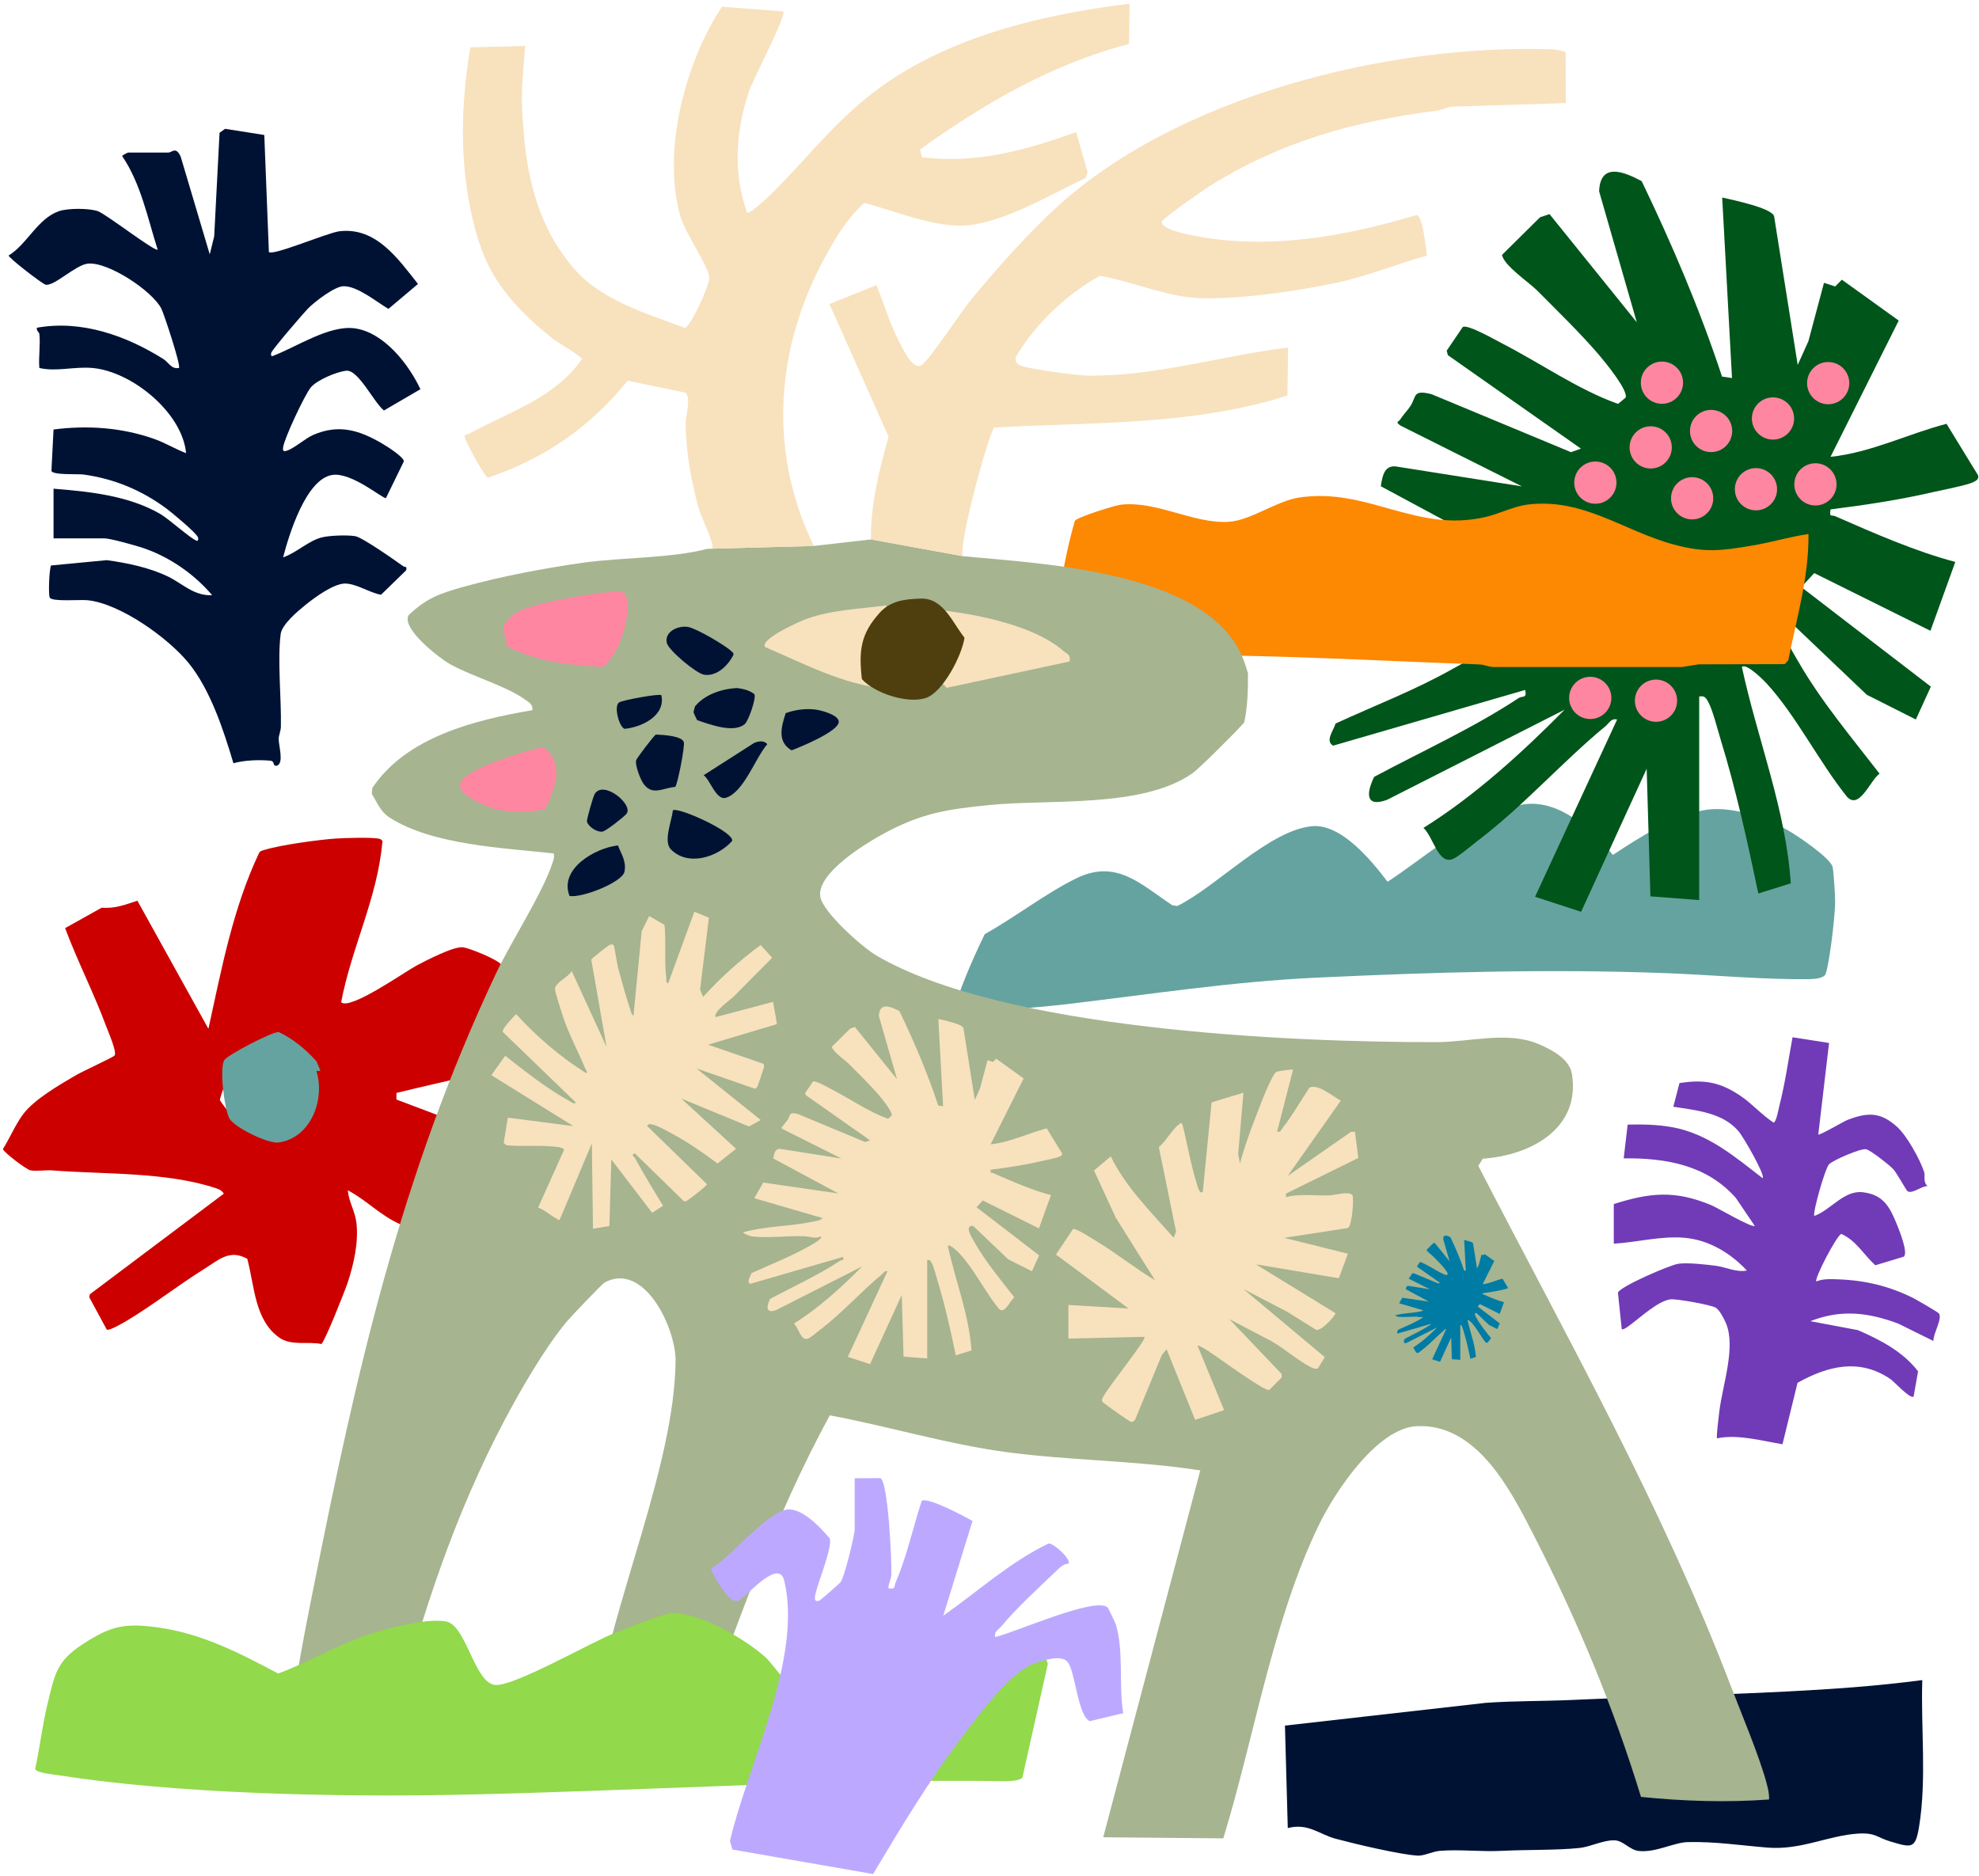 <svg width="326" height="309" viewBox="0 0 326 309" fill="none" xmlns="http://www.w3.org/2000/svg">
<path d="M211.668 284.271L244.717 280.526C249.392 280.185 254.099 280.264 258.774 280.054C270.583 279.525 282.598 279.256 294.398 278.651C301.863 278.268 309.252 277.755 316.658 276.773C316.407 284.654 317.398 293.051 316.138 300.863C315.53 304.631 314.925 304.409 311.398 303.362C309.216 302.718 308.958 301.883 306.096 302.063C301.133 302.374 296.704 304.814 291.172 304.37C286.727 304.013 282.53 303.349 278.005 303.464C275.774 303.519 272.758 305.207 270.014 304.932C268.391 304.769 267.423 303.182 265.905 303.166C264.044 303.146 261.973 304.245 260.187 304.432C256.52 304.821 251.42 304.7 247.527 304.9C243.896 305.083 240.589 304.641 237.216 304.9C235.98 304.994 234.576 305.76 233.53 305.694C230.491 305.501 223.111 303.741 219.997 302.904C217.321 302.188 215.499 300.281 212.136 301.151L211.668 284.274V284.271Z" fill="#001234"/>
<path d="M156.714 167.682C158.085 162.919 160.057 158.329 162.216 153.89C167.104 151.172 172.308 147.138 177.287 144.701C183.879 141.476 187.824 145.607 193.113 149.13L193.931 149.255C200.369 146.114 208.989 136.801 216.113 136.108C220.932 135.64 225.93 141.773 228.577 145.264C234.717 141.224 240.35 136.049 247.409 133.589C248.515 133.203 249.958 132.637 251.086 132.49C256.929 131.721 262.284 136.677 265.696 140.841C269.951 138.002 275.395 134.573 280.449 133.51C284.816 132.591 290.603 134.593 294.443 136.733C295.961 137.576 301.643 141.401 301.898 142.876C302.091 143.975 302.278 147.135 302.297 148.378C302.32 149.726 302.059 152.117 301.902 153.53C301.745 154.943 301.179 159.291 300.734 160.452C300.459 161.169 298.866 161.29 298.104 161.3C290.544 161.404 282.134 160.606 274.534 160.318C255.179 159.585 236.156 160.151 216.791 161.061C202.832 161.715 189.42 163.809 175.596 165.438C169.299 166.18 162.926 166.344 156.711 167.685L156.714 167.682Z" fill="#65A3A0"/>
<path d="M279.914 148.276L271.873 147.661L271.255 126.643L260.453 150.209L252.87 147.73L266.387 118.531C265.37 118.299 265.105 119.106 264.496 119.61C257.326 125.531 251.058 132.692 243.394 138.528C242.448 139.248 240.175 141.181 239.331 141.511C236.884 142.473 236.128 137.867 234.483 136.385C242.955 131.092 250.698 124.03 257.738 116.911L228.509 131.753C224.839 133.101 225.097 130.582 226.36 127.981C234.178 123.794 242.792 119.879 250.168 114.995C250.793 114.579 251.572 115.139 251.241 113.66L219.602 122.839C218.241 122.031 219.664 120.386 220.007 119.195C226.445 116.231 233.174 113.66 239.36 110.156C239.916 109.842 244.552 107.461 243.672 106.63C241.526 107.66 240.021 106.666 238.019 106.604C232.487 106.427 225.336 107.314 220.122 106.656C219.458 106.571 217.168 105.675 217.168 105.279C224.927 103.074 233.174 103.303 241.077 101.602C242.154 101.37 243.446 101.295 244.211 100.408L220.959 93.647L224.021 88.314L249.622 92.021L227.456 80.1C227.714 78.582 227.963 76.675 229.873 76.832L250.701 80.123L230.701 70.11C229.766 69.452 230.384 69.56 230.695 69.05C231.094 68.392 231.84 67.653 232.343 66.885C233.367 65.324 232.657 64.133 235.824 64.941L258.788 74.49L260.427 73.908L238.503 58.507L238.313 57.767L240.97 53.858C241.827 53.413 246.344 56.011 247.469 56.59C253.806 59.842 259.9 64.169 266.544 66.538L267.768 65.517C268.327 64.408 264.329 59.557 263.417 58.487C260.329 54.876 256.577 51.251 253.22 47.862C251.938 46.567 247.685 43.714 247.43 41.987L253.688 35.795L255.252 35.271L269.626 53.086L263.423 31.522C263.6 26.707 267.48 28.261 270.43 29.841C275.475 40.309 280.018 50.98 283.669 62.033L285.311 62.279L283.695 32.536C285.383 32.939 291.801 34.234 292.246 35.608L296.136 60.113L297.899 56.204L300.464 46.593L302.312 47.188L303.408 46.076L312.776 52.808L301.543 75.256C308.2 74.565 314.255 71.484 320.65 69.816L325.839 78.288C326.035 78.978 325.475 79.22 324.952 79.475C323.99 79.94 319.911 80.728 318.436 81.069C312.907 82.351 307.176 83.205 301.543 83.918C301.33 85.318 301.664 84.758 302.315 85.043C308.753 87.85 315.312 90.764 322.096 92.573L318.004 103.912L298.861 94.412L296.731 96.715L318.069 113.114L315.596 118.528L307.51 114.452L295.599 103.104C292.285 102.754 295.226 107.229 296.224 108.972C299.963 115.495 305.04 121.521 309.62 127.451C308.092 128.505 306.296 133.516 304.242 131.24C299.662 125.548 295.884 117.883 291 112.574C290.48 112.008 287.634 109.168 286.94 109.878C289.495 121.766 294.189 133.314 294.994 145.519L289.646 147.193C287.895 138.809 285.949 129.97 283.424 121.776C282.94 120.206 282.109 116.889 281.415 115.672C281.016 114.968 280.836 114.569 279.907 114.746V148.276H279.914Z" fill="#00551A"/>
<path d="M22.629 148.374L34.331 169.48C36.499 159.631 38.348 149.657 42.689 140.484C42.921 140.128 43.287 140.101 43.65 139.987C46.202 139.195 52.519 138.328 55.286 138.142C56.725 138.044 61.394 137.884 62.525 138.191C62.843 138.276 63.124 138.531 62.97 138.885C62.13 148.038 57.88 156.183 56.199 165.104C57.622 166.491 66.732 160.063 68.577 159.084C70.128 158.267 74.825 155.807 76.327 156.059C77.495 156.255 81.885 158.025 82.601 158.924L89.346 173.308C89.117 173.71 88.79 173.71 88.437 173.848C81.23 176.648 72.813 178.166 65.303 180.053V181.136L85.813 188.869L86.432 189.693L77.079 204.78C73.373 203.828 69.29 203.174 65.787 201.614C62.666 200.224 60.291 197.656 57.291 196.082C57.442 197.917 58.495 199.579 58.708 201.404C59.087 204.669 58.299 208.124 57.301 211.218C56.892 212.487 53.441 221.176 52.937 221.408C50.69 220.95 47.949 221.755 45.973 220.335C41.91 217.417 41.933 211.814 40.729 207.361C37.765 205.765 36.061 207.541 33.634 209.049C29.342 211.719 25.299 214.925 20.971 217.522C20.418 217.852 17.978 219.305 17.585 219.03L14.697 213.695L14.808 213.21L36.876 196.635C36.503 196.105 36.179 195.948 35.584 195.749C27.386 193.02 17.14 193.478 8.642 192.811C7.474 192.719 6.106 192.988 5.014 192.795C4.33 192.674 0.578 189.798 0.477 189.298C1.608 187.498 2.537 185.267 3.784 183.583C5.616 181.106 9.868 178.669 12.587 177.08C13.509 176.54 18.661 174.162 18.874 173.88C19.296 173.321 17.814 169.942 17.477 169.036C15.452 163.566 12.763 158.362 10.725 152.899L16.741 149.536C18.995 149.696 20.572 149.048 22.623 148.384L22.629 148.374ZM36.228 181.26C37.772 183.55 39.928 185.843 42.371 187.178C43.752 187.119 48.803 184.944 49.656 183.89C50.389 182.987 51.096 178.548 50.903 177.456C50.376 174.472 46.526 172.925 43.804 173.272C42.931 173.383 39.074 174.783 38.534 175.316C38.063 175.787 36.159 180.828 36.231 181.257L36.228 181.26Z" fill="#CD0000"/>
<path d="M52.776 176.419C52.58 175.883 52.367 175.353 52.135 174.833C50.356 172.877 48.308 171.14 45.923 170.018C44.896 169.916 37.333 173.838 36.914 174.695C36.142 176.282 36.97 182.576 37.742 184.166C38.491 185.71 44.179 188.425 45.825 188.215C51.177 187.532 53.611 181.146 52.112 176.419H52.78H52.776Z" fill="#65A3A0"/>
<path d="M173.443 109.055C173.901 101.2 174.889 93.362 177.058 85.803C177.444 85.204 183.571 83.267 184.634 83.146C190.565 82.466 196.676 86.346 202.449 85.96C206.035 85.721 210.258 82.558 213.879 81.985C225.204 80.192 233.163 87.818 244.648 85.184C246.807 84.69 249.441 83.405 251.521 83.136C260.776 81.946 267.357 87.442 275.709 89.699C280.891 91.099 283.504 90.736 288.663 89.872C291.767 89.352 294.797 88.429 297.908 87.971C297.996 95.05 295.945 101.887 294.587 108.773L294.005 109.408L279.847 109.441L277.044 109.882H246.196C245.368 109.931 244.567 109.49 243.778 109.46C223.886 108.767 202.803 107.36 182.946 108.224C181.638 108.279 173.777 109.388 173.434 109.055H173.443Z" fill="#FD8801"/>
<path d="M291.024 293.797C289.742 289.102 286.984 282.629 285.172 277.892C273.719 247.937 258.178 220.442 243.519 192.061L244.265 190.88C252.146 190.324 260.369 185.947 258.95 176.941C258.557 174.459 255.629 172.921 253.385 171.972C248.315 169.833 242.073 171.675 236.663 171.681C212.214 171.711 165.297 169.624 144.424 157.445C142.009 156.035 135.513 150.251 135.123 147.7C134.538 143.886 142.386 139.083 145.33 137.464C151.611 134.01 155.801 133.333 162.932 132.623C172.939 131.625 188.147 133.176 196.417 127.402C197.342 126.754 202.567 121.654 204.948 119.034C205.53 116.407 205.589 113.666 205.579 110.944C205.223 109.623 204.768 108.393 204.307 107.454C197.712 94.048 171.696 92.867 158.67 91.634L143.465 88.863L134.054 89.939L116.54 90.407C110.521 91.991 102.463 91.801 96.049 92.7C89.846 93.571 82.362 94.987 76.343 96.675C72.512 97.748 70.235 98.523 67.291 101.366C66.133 103.623 72.43 108.458 74.18 109.436C77.746 111.425 83.278 112.943 86.5 115.249C87.151 115.714 87.825 116.034 87.691 116.996C78.292 118.582 66.892 121.409 61.324 129.829L61.246 130.771C62.178 132.289 62.649 133.699 64.219 134.706C71.298 139.244 82.993 139.675 91.207 140.595C91.364 141.21 91.188 141.612 91.008 142.165C89.375 147.183 84.194 155.093 81.704 160.373C65.911 193.847 58.75 225.843 51.566 261.964C51.04 264.611 47.516 281.857 48.36 282.743L65.165 282.782C69.45 266.011 74.978 249.357 83.085 234.021C85.777 228.928 89.728 222.062 93.382 217.695C94.089 216.851 99.173 211.502 99.627 211.26C106.157 207.792 111.345 218.836 111.289 224.191C111.109 241.437 100.857 263.96 98.198 281.405C98.064 282.285 97.884 283.162 98.152 284.042L113.893 286.302L114.875 285.746C121.27 267.836 127.58 249.906 136.69 233.161C146.383 234.963 155.902 237.885 165.693 239.203C176.292 240.632 187.159 240.583 197.722 242.232L181.735 302.668L201.51 302.848C206.649 286.132 209.603 267.084 217.228 251.28C219.819 245.909 226.803 235.251 233.392 234.944C243.261 234.486 248.799 245.395 252.568 252.733C259.692 266.603 265.757 281.081 270.317 296.015C277.305 296.731 284.406 296.963 291.413 296.443C291.463 295.524 291.256 294.677 291.014 293.797H291.024ZM171.856 105.753C172.425 106.191 172.991 106.201 172.818 107.192L155.968 111.86L155.14 111.075C155.166 107.261 153.492 104.277 151.826 101.039C157.639 101.085 167.133 102.112 171.856 105.756V105.753ZM133.429 102.926C136.926 101.458 140.688 101.134 144.378 100.417C144.24 102.181 142.984 103.63 143.089 105.511C143.161 106.832 145.412 111.618 145.065 112.011C138.951 111.775 133.478 109.227 127.855 107.205C126.972 106.165 132.578 103.283 133.429 102.926Z" fill="#A6B490"/>
<path d="M136.147 41.906C137.822 38.88 139.771 35.716 142.378 33.417C147.393 34.735 154.135 37.61 159.389 37.12C165.598 36.537 173.216 31.958 178.804 29.334L179.164 28.395L177.273 21.765C168.905 24.771 160.926 26.998 151.891 25.916L151.545 24.623C161.996 17.132 173.393 10.475 185.974 7.257L186.089 0.609C170.792 2.49 154.407 6.455 142.342 16.449C136.507 21.284 132.326 26.766 127.108 31.886C126.565 32.419 123.513 35.317 123.059 35.026C120.736 28.461 121.191 21.607 123.363 15.075C123.961 13.272 129.657 2.392 129.025 1.875L118.937 1.116C112.862 10.227 108.956 25.101 112.133 35.795C112.947 38.539 116.732 43.849 116.84 45.71C116.915 47.005 113.706 53.891 112.81 54.016C106.535 51.657 99.129 49.531 94.592 44.29C87.837 36.488 86.29 26.92 85.976 16.831C85.887 14.048 86.319 10.41 86.512 7.571L77.493 7.8C75.619 18.5 75.639 30.456 79.224 40.793C81.357 46.947 85.671 51.425 90.657 55.478C92.309 56.819 94.324 57.679 95.904 59.122C91.252 65.73 83.771 67.856 77.215 71.491C76.708 71.772 76.332 71.37 76.669 72.344C76.957 73.182 79.901 78.687 80.388 78.7C89.702 75.544 97.229 70.352 103.385 62.724L112.862 64.67C113.922 65.301 112.931 68.645 112.947 69.754C113.016 74.487 113.765 78.684 114.952 83.231C115.466 85.191 116.931 87.902 117.301 89.59C117.55 90.729 117.164 90.251 116.546 90.415L134.06 89.947C126.398 74.16 127.759 57.061 136.147 41.912V41.906Z" fill="#F8E1BD"/>
<path d="M163.755 70.428C179.905 69.528 196.549 70.14 212.075 65.148L212.186 57.261C201.289 58.556 189.991 62.129 178.872 61.867C177.282 61.831 168.881 60.732 167.92 60.14C167.308 59.763 167.177 59.377 167.393 58.697C170.72 53.178 175.574 48.605 181.191 45.422C186.235 46.306 192.13 48.831 197.207 49.093C203.641 49.426 213.733 47.951 220.135 46.587C225.222 45.501 230.063 43.486 235.055 42.112C234.869 40.931 234.427 35.576 233.331 35.429C221.561 38.922 209.51 41.15 197.233 38.939C196.137 38.742 191.185 37.83 191.381 36.538C191.463 35.998 198.247 31.291 199.333 30.61C210.966 23.335 223.076 19.952 236.583 18.245C237.479 18.13 238.3 17.689 239.197 17.568L257.934 16.979L257.898 8.595C257.162 8.29 256.367 8.156 255.569 8.127C228.745 7.224 193.87 15.808 173.791 34.388C169.172 38.661 163.873 44.601 159.866 49.488C158.407 51.268 152.836 59.721 151.691 60.225C150.301 60.836 148.816 57.634 148.201 56.466C146.621 53.469 145.642 50.11 144.383 46.979L136.637 50.09L146.378 71.939C144.805 77.454 143.428 83.1 143.464 88.864L158.669 91.635C157.622 90.961 162.414 72.74 163.752 70.428H163.755Z" fill="#F8E1BD"/>
<path d="M168.407 292.85C168.037 293.311 166.663 293.383 166.035 293.429C135.6 292.997 105.161 295.084 74.853 295.676C55.085 296.062 29.055 295.496 9.605 292.444C8.852 292.326 5.862 292.058 5.797 291.391C6.572 287.884 6.958 284.282 7.809 280.792C9.012 275.865 9.241 273.693 13.703 270.811C18.257 267.87 20.478 267.363 25.814 268.073C33.194 269.055 39.376 272.277 45.83 275.695C51.133 273.716 55.952 270.729 61.379 269.051C64.408 268.116 70.466 266.542 73.489 267.118C76.881 267.769 78.144 277.403 81.654 277.579C84.807 277.736 96.937 270.788 100.941 269.153C102.593 268.479 109.446 265.744 110.673 265.731C115.308 265.675 122.675 269.941 126.097 273.016C126.918 273.755 128.727 276.251 129.051 276.412C131.429 277.596 136.663 276.451 139.162 275.623C148.632 272.48 151.419 267.612 162.79 269.431C164.943 269.774 172.401 271.593 172.604 274.141L168.417 292.85H168.407Z" fill="#92D94B"/>
<path d="M151.808 100.236C158.671 100.698 169.816 102.572 175.142 107.211C175.783 107.767 176.453 107.819 176.179 108.977L155.943 113.311L155.02 112.327C155.318 107.822 153.548 104.178 151.805 100.236H151.808Z" fill="#F8E1BD"/>
<path d="M146.033 99.732C145.745 101.806 144.162 103.428 144.152 105.659C144.145 107.223 146.468 113.036 146.033 113.474C138.823 112.768 132.539 109.372 126.036 106.595C125.064 105.303 131.891 102.29 132.922 101.927C137.155 100.438 141.623 100.314 146.033 99.728V99.732Z" fill="#F8E1BD"/>
<path d="M141.978 111.878C141.449 107.191 141.756 104.43 144.926 100.929C146.692 98.98 149.015 98.689 151.684 98.613C155.407 98.509 156.836 102.483 158.884 105.054C158.462 107.972 155.325 114.083 152.469 114.999C149.506 115.951 144.131 114.247 141.975 111.878H141.978Z" fill="#4F3E0E"/>
<path d="M124.255 114.336C123.411 113.691 122.443 113.492 121.471 113.348C118.929 113.446 116.083 114.404 114.477 116.383C114.395 116.701 114.32 117.021 114.238 117.322C114.399 117.764 114.611 118.205 114.837 118.634C117.195 119.465 120.925 120.767 122.675 119.295C123.3 118.768 124.634 114.934 124.261 114.339L124.255 114.336Z" fill="#001234"/>
<path d="M109.833 105.887C109.467 104.019 111.691 103.034 113.317 103.276C114.632 103.473 119.398 106.27 120.425 107.228C120.628 107.418 120.886 107.558 120.815 107.886C119.954 109.61 118.08 111.497 115.957 111.147C114.704 110.941 110.069 107.094 109.833 105.884V105.887Z" fill="#001234"/>
<path d="M129.428 117.486C130.939 116.92 132.686 116.695 134.296 116.884C135.241 116.995 138.29 117.797 138.169 118.965C138.005 120.538 131.924 123.031 130.4 123.61C127.992 122.213 128.695 119.72 129.431 117.483L129.428 117.486Z" fill="#001234"/>
<path d="M115.914 127.707L124.21 122.401C124.897 122.103 125.862 121.917 126.395 122.603C124.442 124.808 122.564 130.477 119.601 131.416C117.972 131.933 117.036 128.534 115.914 127.703V127.707Z" fill="#001234"/>
<path d="M110.846 133.497C111.582 132.852 120.974 137.039 120.607 138.534C118.226 141.22 113.319 142.797 110.506 139.911C109.233 138.61 110.669 135.217 110.842 133.497H110.846Z" fill="#001234"/>
<path d="M111.223 129.63C109.097 129.836 107.357 131.194 105.904 128.963C105.469 128.292 104.514 125.878 104.822 125.171C104.988 124.789 107.759 121.099 108.044 121.014C109.091 121.046 112.309 121.207 112.643 122.247C112.856 122.904 111.609 129.283 111.227 129.627L111.223 129.63Z" fill="#001234"/>
<path d="M101.792 139.273C102.374 140.775 103.192 141.851 102.875 143.588C102.557 145.325 95.806 147.998 93.817 147.592C92.067 143.111 98.063 139.686 101.789 139.273H101.792Z" fill="#001234"/>
<path d="M103.176 134.101C102.737 134.602 99.82 136.918 99.234 136.999C98.318 137.13 96.902 136.172 96.692 135.354C96.607 135.023 97.7 131.248 97.958 130.81C99.388 128.409 104.484 132.606 103.173 134.101H103.176Z" fill="#001234"/>
<path d="M108.945 114.52C109.677 117.922 105.716 119.786 102.893 120.068C102.006 119.79 101.077 116.394 101.954 115.733C102.474 115.341 108.653 114.225 108.945 114.52Z" fill="#001234"/>
<path d="M265.832 198.352C271.874 196.445 275.934 196.069 281.858 198.519C282.888 198.944 288.616 202.336 289.058 201.947L285.957 197.364C281.191 191.931 274.432 190.746 267.471 190.825L268.125 185.267C270.566 185.202 272.99 185.251 275.397 185.679C281.351 186.736 285.747 190.544 290.366 194.096C290.814 193.556 287.174 187.289 286.438 186.415C283.785 183.265 279.499 182.935 275.649 182.32L276.657 178.424C280.697 177.786 283.379 178.257 286.742 180.55C288.655 181.855 290.222 183.667 292.162 184.937C292.63 184.829 293 182.604 293.153 181.999C294.086 178.345 294.599 174.58 295.286 170.877L301.299 171.819L299.526 186.896C299.712 187.099 303.762 184.698 304.436 184.449C307.72 183.226 309.762 183.193 312.454 185.584C314.109 187.053 316.294 191.008 316.978 193.115C317.164 193.694 316.729 194.659 317.518 195.401C316.556 195.356 315.009 196.739 314.24 196.242C313.981 196.075 312.49 193.255 311.845 192.572C311.243 191.934 308.093 189.435 307.393 189.323C306.444 189.17 301.996 191.11 301.312 191.79C300.628 192.47 298.541 199.935 298.875 200.308C301.58 199.343 303.749 196.039 306.857 196.406C310.337 196.815 311.348 198.928 312.536 201.859C312.912 202.791 314.377 206.461 313.599 207.024L308.914 208.441C307.056 206.74 305.728 204.325 303.33 203.279C302.601 203.422 298.832 210.668 299.202 211.103C300.321 210.619 301.744 210.714 302.977 210.763C307.334 210.937 311.358 211.908 315.238 213.877C315.777 214.152 319.297 216.187 319.421 216.396C319.978 217.332 318.407 219.759 318.499 220.917L312.699 218.048C307.733 216.193 303.262 215.667 298.221 217.649L306.062 219.124C309.735 220.731 313.484 222.657 315.967 225.916L315.224 230.077C314.649 230.505 312.022 227.603 311.414 227.188C306.34 223.727 301.135 224.986 296.107 227.803L293.628 237.921C290.16 237.358 286.32 236.24 282.849 236.946C282.689 236.776 283.143 233.168 283.215 232.573C283.745 228.169 285.989 221.954 284.315 217.976C284.014 217.266 283.248 215.771 282.62 215.418C281.776 214.941 276.159 213.936 275.188 214.051C273.196 214.29 270.34 216.926 268.75 218.107C268.469 218.316 267.373 219.2 267.147 218.954L266.522 212.952C266.797 211.974 275.09 208.375 276.493 208.185C278.04 207.976 281.007 208.306 282.646 208.522C284.285 208.738 286.065 209.651 287.753 209.304C285.07 206.406 281.446 204.24 277.448 203.907C273.608 203.586 269.669 204.649 265.839 204.885V198.342L265.832 198.352Z" fill="#713BB7"/>
<path d="M152.729 223.791L148.842 223.493L148.545 213.336L143.324 224.726L139.66 223.529L146.193 209.417C145.702 209.306 145.574 209.695 145.28 209.937C141.816 212.799 138.787 216.26 135.08 219.08C134.622 219.427 133.523 220.362 133.118 220.523C131.933 220.987 131.57 218.76 130.775 218.043C134.871 215.485 138.613 212.073 142.015 208.632L127.89 215.806C126.117 216.457 126.241 215.24 126.85 213.984C130.628 211.959 134.792 210.068 138.358 207.706C138.659 207.506 139.035 207.775 138.878 207.062L123.588 211.497C122.931 211.108 123.618 210.313 123.785 209.737C126.896 208.305 130.151 207.062 133.137 205.37C133.405 205.22 135.646 204.068 135.221 203.666C134.184 204.163 133.458 203.682 132.489 203.653C129.817 203.568 126.359 203.996 123.84 203.679C123.52 203.64 122.414 203.205 122.414 203.012C126.163 201.945 130.151 202.057 133.971 201.236C134.492 201.124 135.116 201.088 135.486 200.66L124.249 197.392L125.728 194.814L138.103 196.607L127.39 190.846C127.514 190.113 127.635 189.191 128.557 189.266L138.623 190.856L128.957 186.018C128.505 185.7 128.803 185.753 128.953 185.504C129.146 185.187 129.506 184.827 129.751 184.457C130.245 183.702 129.902 183.129 131.433 183.518L142.532 188.134L143.324 187.853L132.728 180.411L132.637 180.054L133.922 178.167C134.338 177.951 136.52 179.207 137.063 179.488C140.125 181.062 143.069 183.152 146.281 184.297L146.873 183.803C147.145 183.267 145.211 180.921 144.77 180.404C143.278 178.657 141.462 176.907 139.84 175.268C139.222 174.644 137.164 173.263 137.04 172.429L140.066 169.436L140.821 169.184L147.769 177.794L144.773 167.372C144.858 165.046 146.732 165.795 148.159 166.56C150.596 171.621 152.791 176.776 154.557 182.118L155.352 182.236L154.57 167.862C155.385 168.055 158.486 168.683 158.702 169.347L160.583 181.189L161.433 179.302L162.673 174.657L163.566 174.945L164.096 174.405L168.624 177.66L163.193 188.51C166.409 188.177 169.337 186.688 172.428 185.88L174.937 189.976C175.032 190.31 174.764 190.427 174.509 190.548C174.044 190.774 172.071 191.154 171.358 191.32C168.686 191.942 165.915 192.354 163.193 192.698C163.089 193.375 163.252 193.103 163.566 193.241C166.677 194.598 169.847 196.008 173.125 196.882L171.149 202.361L161.898 197.768L160.871 198.88L171.182 206.806L169.988 209.423L166.079 207.454L160.321 201.968C158.722 201.798 160.141 203.96 160.622 204.804C162.428 207.958 164.885 210.869 167.096 213.735C166.36 214.245 165.49 216.666 164.499 215.564C162.284 212.812 160.459 209.109 158.1 206.541C157.848 206.267 156.474 204.896 156.137 205.24C157.371 210.984 159.641 216.568 160.03 222.466L157.446 223.274C156.602 219.221 155.66 214.952 154.439 210.987C154.207 210.228 153.805 208.625 153.468 208.036C153.275 207.696 153.19 207.503 152.738 207.588V223.794L152.729 223.791Z" fill="#F8E1BD"/>
<path d="M240.532 224.015L239.162 223.911L239.057 220.325L237.215 224.346L235.923 223.924L238.229 218.942C238.056 218.902 238.01 219.04 237.906 219.125C236.682 220.136 235.612 221.356 234.304 222.354C234.144 222.475 233.754 222.805 233.61 222.864C233.192 223.027 233.064 222.242 232.783 221.99C234.229 221.088 235.55 219.884 236.751 218.667L231.765 221.199C231.141 221.428 231.183 220.999 231.399 220.554C232.734 219.841 234.202 219.171 235.462 218.34C235.57 218.268 235.701 218.363 235.645 218.111L230.247 219.678C230.015 219.54 230.257 219.259 230.316 219.056C231.415 218.549 232.564 218.111 233.617 217.515C233.712 217.463 234.503 217.054 234.353 216.913C233.987 217.09 233.731 216.92 233.388 216.91C232.443 216.881 231.226 217.031 230.336 216.92C230.221 216.907 229.832 216.753 229.832 216.684C231.157 216.308 232.564 216.348 233.911 216.056C234.094 216.017 234.317 216.004 234.445 215.854L230.476 214.699L231 213.789L235.367 214.421L231.585 212.386C231.631 212.128 231.671 211.8 231.998 211.83L235.55 212.393L232.138 210.685C231.978 210.574 232.083 210.59 232.138 210.505C232.207 210.394 232.335 210.266 232.42 210.135C232.593 209.87 232.472 209.668 233.015 209.805L236.934 211.434L237.215 211.336L233.476 208.709L233.443 208.582L233.898 207.914C234.045 207.839 234.814 208.281 235.007 208.379C236.087 208.935 237.127 209.671 238.262 210.077L238.471 209.903C238.566 209.713 237.886 208.886 237.729 208.703C237.202 208.088 236.561 207.469 235.989 206.89C235.769 206.671 235.043 206.184 235.001 205.889L236.067 204.833L236.335 204.744L238.789 207.783L237.732 204.103C237.762 203.282 238.426 203.547 238.926 203.815C239.786 205.601 240.562 207.42 241.183 209.308L241.465 209.35L241.19 204.277C241.478 204.345 242.574 204.565 242.649 204.8L243.313 208.981L243.614 208.313L244.052 206.674L244.366 206.776L244.553 206.586L246.152 207.734L244.235 211.565C245.37 211.447 246.404 210.921 247.497 210.636L248.383 212.082C248.416 212.2 248.321 212.242 248.233 212.285C248.069 212.363 247.372 212.497 247.121 212.556C246.178 212.775 245.2 212.919 244.239 213.044C244.203 213.282 244.258 213.188 244.369 213.237C245.469 213.714 246.587 214.211 247.745 214.522L247.049 216.455L243.784 214.836L243.421 215.229L247.062 218.026L246.64 218.948L245.259 218.251L243.228 216.315C242.662 216.256 243.162 217.018 243.336 217.316C243.974 218.428 244.84 219.455 245.622 220.469C245.361 220.649 245.056 221.503 244.706 221.114C243.925 220.142 243.28 218.834 242.446 217.931C242.358 217.833 241.87 217.349 241.752 217.47C242.188 219.498 242.989 221.467 243.126 223.551L242.214 223.835C241.916 222.406 241.582 220.898 241.151 219.498C241.069 219.229 240.925 218.664 240.807 218.457C240.738 218.336 240.709 218.268 240.549 218.3V224.022L240.532 224.015Z" fill="#007BA4"/>
<path d="M6.475 54.96C6.456 54.78 5.936 54.407 6.086 53.989C13.41 52.677 20.735 55.274 26.878 59.121C27.797 59.697 28.203 60.855 29.479 60.613C29.842 60.256 27.002 51.673 26.58 50.845C25.095 47.93 17.81 43.079 14.46 43.432C12.458 43.645 8.984 47.132 7.542 46.91C7.028 46.831 1.418 42.484 1.418 42.094C4.463 40.236 6.201 35.997 9.704 34.79C11.186 34.279 14.64 34.279 16.122 34.79C17.463 35.251 25.576 41.548 25.972 41.116C24.31 35.925 23.221 30.262 20.126 25.715C20.077 25.608 21.042 25.133 21.098 25.133H27.725C28.344 25.133 28.965 24.034 29.77 25.82L34.552 41.898L35.285 38.931L36.165 21.878L37.081 21.221L43.538 22.238L44.294 41.512C44.948 42.199 53.961 38.333 55.901 38.1C61.962 37.371 65.557 42.621 68.858 46.779L63.987 50.884C62.034 49.743 58.887 47.103 56.574 47.152C55.135 47.184 52.001 49.599 50.909 50.655C50.097 51.44 44.961 57.443 44.693 58.088C44.621 58.264 44.592 58.725 44.883 58.663C48.805 57.191 54.206 53.514 58.432 54.09C63.264 54.748 67.353 60.041 69.254 64.12L63.251 67.62C61.651 66.403 59.051 60.907 57.081 61.074C55.534 61.205 52.194 62.602 51.187 63.838C50.179 65.075 46.823 72.236 46.64 73.685C46.571 74.221 46.623 74.427 47.215 74.257C48.429 73.904 50.267 72.216 51.615 71.637C55.819 69.835 59.133 70.849 62.885 73.027C63.67 73.482 66.512 75.271 66.529 76.001L63.575 82.059C63.055 82.177 57.909 77.751 54.733 78.242C50.405 78.909 47.595 88.108 46.64 91.811C48.877 91.075 50.905 88.958 53.244 88.477C54.55 88.206 57.219 88.118 58.511 88.324C59.669 88.51 65.073 92.308 66.421 93.276C66.689 93.469 67.088 93.188 66.905 93.95L62.767 97.98C60.915 97.656 58.805 96.198 56.931 96.132C55.056 96.067 51.867 98.402 50.352 99.626C49.064 100.669 46.43 102.864 46.231 104.471C45.684 108.864 46.365 115.046 46.27 119.711C46.254 120.437 45.926 121.082 45.91 121.694C45.881 122.789 46.803 125.645 45.661 126.126C44.778 126.309 45.403 125.403 44.526 125.315C42.747 125.138 40.14 125.233 38.455 125.74C36.826 120.29 34.664 113.617 31.032 109.178C27.663 105.063 19.786 99.426 14.428 98.88C13.171 98.752 8.67 99.155 8.209 98.471C7.938 98.069 8.098 93.813 8.405 93.155L17.591 92.279C20.967 92.74 24.601 93.496 27.683 94.981C30.005 96.103 31.978 98.216 34.945 98.049C31.919 94.474 27.666 91.559 23.165 90.142C22.007 89.779 18.157 88.693 17.205 88.693H8.821V80.505C14.735 80.983 21.111 81.631 26.335 84.63C27.872 85.514 31.419 88.772 32.413 89.079C32.678 89.161 32.694 88.71 32.603 88.5C32.249 87.709 28.448 84.558 27.506 83.849C23.42 80.783 18.795 78.85 13.695 78.166C12.854 78.055 8.585 78.297 8.471 77.555L8.821 70.754C14.434 70.034 20.048 70.42 25.399 72.308C27.238 72.955 28.851 73.963 30.653 74.653C30.028 67.95 21.696 61.195 15.249 60.623C12.203 60.351 9.315 61.277 6.479 60.62C6.331 58.807 6.685 56.737 6.479 54.967L6.475 54.96Z" fill="#001234"/>
<path d="M88.635 198.942L92.92 189.419C92.819 188.948 91.275 188.896 90.79 188.857C88.357 188.644 85.864 188.912 83.427 188.664L82.972 188.274L83.653 184.117L94.451 185.514L80.938 177.123L83.224 173.92C86.571 176.534 90.133 179.377 93.859 181.411C94.186 181.591 94.471 181.938 94.876 181.637L82.832 170.011C82.54 169.625 84.618 167.45 85.026 167.057C88.432 170.806 92.276 174.087 96.561 176.796C96.849 176.58 96.499 176.253 96.384 175.978C95.357 173.485 94.055 171.068 93.116 168.542C92.812 167.721 91.389 163.429 91.422 162.896C91.484 161.81 93.636 161.019 94.173 159.955L99.914 172.455L97.398 158.084C97.526 157.842 100.002 155.883 100.382 155.69C100.634 155.559 100.938 155.506 101.114 155.771C101.219 155.925 101.651 158.801 101.821 159.429C102.407 161.604 103.067 164.048 103.79 166.171C103.931 166.586 103.98 167.067 104.35 167.345L105.701 153.419L106.941 150.897L109.473 152.366C109.744 155.156 109.417 158.261 109.751 161.012C109.796 161.395 109.626 161.761 110.061 162.013L114.376 150.197L116.78 151.182L115.322 163.04L115.832 164.218C118.681 161.064 121.89 158.179 125.302 155.683L127.206 157.78C125.089 159.887 122.999 162.029 120.886 164.146C120.291 164.741 117.487 166.639 117.873 167.554L127.36 165.045L127.991 168.712L116.643 172.102L125.675 175.216C125.878 175.363 125.881 175.526 125.861 175.755C125.848 175.922 124.877 178.778 124.798 178.922C124.7 179.099 124.589 179.262 124.422 179.377L114.749 176.024L125.318 184.509L123.382 185.576L112.24 180.98L121.246 189.243L118.197 191.68C115.95 189.992 113.617 188.356 111.151 187.005C110.251 186.511 108.508 185.507 107.601 185.285C107.199 185.186 106.869 185.052 106.597 185.484L116.473 195.095C116.486 195.308 113.529 197.607 113.156 197.81C112.963 197.915 112.806 197.957 112.606 197.84L104.536 189.969C103.905 190.443 104.412 190.411 104.608 190.784C106.034 193.453 107.677 196.047 109.227 198.644L107.428 199.793L100.706 191.013L100.385 201.974L97.68 202.416L97.497 188.356L92.276 200.758C91.926 201.225 92.034 200.924 91.739 200.78C90.712 200.286 89.793 199.341 88.645 198.942H88.635Z" fill="#F8E1BD"/>
<path d="M175.984 214.977L185.893 215.556L173.949 206.672L176.756 202.468C177.292 202.308 180.191 204.215 180.917 204.656C184.123 206.609 187.037 208.984 190.263 210.898L183.802 200.603L180.21 192.821L182.975 190.499C185.454 195.589 189.622 199.658 193.325 203.898L193.74 202.916L190.888 188.954C191.967 188.146 193.243 185.866 194.198 185.248C194.493 185.058 194.414 184.777 194.787 185.245C195.592 188.402 196.138 191.768 197.113 194.869C197.185 195.101 197.59 196.917 198.133 196.325L199.583 181.601L204.836 180.008L203.966 190.063L204.254 191.663C204.98 188.971 205.945 186.321 206.953 183.724C207.421 182.517 209.491 176.91 210.293 176.573C210.61 176.439 212.89 176.115 213.001 176.223L210.381 186.419C210.989 186.557 211.045 186.102 211.32 185.759C212.87 183.809 214.29 181.287 215.684 179.196C217.018 178.418 219.652 180.682 220.869 181.323L212.134 193.708L222.527 186.472L223.204 186.423L223.757 190.763L211.843 196.629V197.208C214.097 196.619 216.642 197.002 218.994 196.93C219.809 196.904 222.298 196.154 222.789 196.897C223.057 197.303 222.763 201.843 222.043 202.308L211.552 203.914L222.043 206.534L220.548 210.574L206.891 208.284L219.992 216.328C220.057 216.646 217.532 219.537 216.714 219.024L212.04 216.099L204.849 212.363L218.245 223.581L217.067 225.458C216.688 225.556 216.335 225.419 215.998 225.255C213.639 224.104 211.035 221.631 208.543 220.47L202.517 217.316L211.13 226.348V226.93L209.066 228.994C208.055 229.089 200.597 223.564 199.112 222.612C198.83 222.432 197.42 221.533 197.273 221.687L201.653 232.302L196.871 233.908L192.173 222.272L191.385 223.231L187.041 233.748C186.897 234.039 186.694 234.242 186.344 234.232C186.082 234.225 182.451 231.634 182.006 231.265C181.751 231.052 181.538 231.01 181.529 230.584C181.502 229.721 188.997 220.636 188.526 220.228L175.997 220.519V214.98L175.984 214.977Z" fill="#F8E1BD"/>
<path d="M140.788 243.525L144.988 243.502C146.306 243.8 146.921 257.336 146.83 259.377C146.794 260.162 146.378 260.862 146.326 261.634C147.615 261.867 147.222 261.422 147.562 260.633C149.381 256.407 150.399 251.634 151.831 247.257C152.783 246.534 158.878 249.819 160.202 250.555L155.387 266.165C161.118 262.145 166.395 257.316 172.748 254.264C173.644 254.264 176.519 256.894 176.012 257.601C175.404 257.627 174.92 257.928 174.495 258.334C171.577 261.111 167.425 264.909 164.946 267.925C164.478 268.494 163.726 268.736 163.941 269.685C167.036 268.985 180.347 263.031 182.434 264.775C182.558 264.876 183.723 267.307 183.831 267.663C185.159 272.138 184.246 277.592 185.031 282.227L179.522 283.542C177.452 282.587 177.167 275.109 175.783 273.702C174.658 272.557 171.838 273.558 170.507 273.99C166.585 275.262 161.354 282.381 158.708 285.845C153.251 292.989 148.423 301.014 143.817 308.724L120.643 304.687L120.244 303.281C123.159 290.755 132.233 273.231 129.194 260.408C128.341 256.806 123.571 262.321 122.168 263.316C121.72 263.633 121.693 263.823 120.935 263.679C119.855 263.558 117.038 258.972 117.173 258.422C120.405 256.371 125.809 249.802 129.204 248.772C131.808 247.984 135.089 251.572 136.699 253.45C137.117 254.932 134.805 260.548 134.35 262.501C134.199 263.142 134.042 264.052 135.001 263.656C135.217 263.568 138.373 260.804 138.498 260.611C139.132 259.636 140.794 252.962 140.794 251.834V243.531L140.788 243.525Z" fill="#BCA9FF"/>
<path d="M99.898 109.356C102.191 106.804 103.094 103.497 103.473 100.157C103.401 99.418 103.277 98.704 103.113 98.037C102.789 97.422 102.201 97.55 101.625 97.523C98.74 97.396 87.545 99.382 85.223 100.827C84.349 101.37 83.545 102.165 82.93 103.078C82.989 104.21 83.237 105.302 83.515 106.431C84.677 107.072 85.903 107.596 87.179 108.018C91.114 109.316 95.239 109.676 99.358 109.853C99.456 109.817 99.544 109.784 99.626 109.745C99.695 109.611 99.783 109.48 99.898 109.352V109.356Z" fill="#FF86A0"/>
<path d="M89.828 133.264C87.244 133.896 84.336 133.925 81.742 133.3C80.217 132.934 75.382 131.027 75.808 129.139C76.383 126.597 86.825 123.699 89.436 123.045C93.106 125.803 91.47 129.748 89.828 133.264Z" fill="#FF86A0"/>
<path d="M271.919 77.179C273.839 77.179 275.396 75.622 275.396 73.702C275.396 71.781 273.839 70.225 271.919 70.225C269.998 70.225 268.441 71.781 268.441 73.702C268.441 75.622 269.998 77.179 271.919 77.179Z" fill="#FF86A0"/>
<path d="M273.77 66.521C275.691 66.521 277.248 64.964 277.248 63.044C277.248 61.123 275.691 59.566 273.77 59.566C271.85 59.566 270.293 61.123 270.293 63.044C270.293 64.964 271.85 66.521 273.77 66.521Z" fill="#FF86A0"/>
<path d="M281.868 74.48C283.788 74.48 285.345 72.923 285.345 71.003C285.345 69.082 283.788 67.525 281.868 67.525C279.947 67.525 278.391 69.082 278.391 71.003C278.391 72.923 279.947 74.48 281.868 74.48Z" fill="#FF86A0"/>
<path d="M278.743 85.564C280.663 85.564 282.22 84.007 282.22 82.087C282.22 80.166 280.663 78.609 278.743 78.609C276.822 78.609 275.266 80.166 275.266 82.087C275.266 84.007 276.822 85.564 278.743 85.564Z" fill="#FF86A0"/>
<path d="M289.259 84.072C291.179 84.072 292.736 82.515 292.736 80.594C292.736 78.674 291.179 77.117 289.259 77.117C287.338 77.117 285.781 78.674 285.781 80.594C285.781 82.515 287.338 84.072 289.259 84.072Z" fill="#FF86A0"/>
<path d="M299.055 83.271C300.976 83.271 302.533 81.714 302.533 79.794C302.533 77.873 300.976 76.316 299.055 76.316C297.135 76.316 295.578 77.873 295.578 79.794C295.578 81.714 297.135 83.271 299.055 83.271Z" fill="#FF86A0"/>
<path d="M292.063 72.419C293.984 72.419 295.541 70.863 295.541 68.942C295.541 67.022 293.984 65.465 292.063 65.465C290.143 65.465 288.586 67.022 288.586 68.942C288.586 70.863 290.143 72.419 292.063 72.419Z" fill="#FF86A0"/>
<path d="M301.157 66.593C303.077 66.593 304.634 65.037 304.634 63.116C304.634 61.196 303.077 59.639 301.157 59.639C299.237 59.639 297.68 61.196 297.68 63.116C297.68 65.037 299.237 66.593 301.157 66.593Z" fill="#FF86A0"/>
<path d="M272.794 118.908C274.714 118.908 276.271 117.351 276.271 115.43C276.271 113.51 274.714 111.953 272.794 111.953C270.873 111.953 269.316 113.51 269.316 115.43C269.316 117.351 270.873 118.908 272.794 118.908Z" fill="#FF86A0"/>
<path d="M261.962 118.449C263.882 118.449 265.439 116.892 265.439 114.971C265.439 113.051 263.882 111.494 261.962 111.494C260.041 111.494 258.484 113.051 258.484 114.971C258.484 116.892 260.041 118.449 261.962 118.449Z" fill="#FF86A0"/>
<path d="M262.802 82.986C264.722 82.986 266.279 81.429 266.279 79.509C266.279 77.588 264.722 76.031 262.802 76.031C260.881 76.031 259.324 77.588 259.324 79.509C259.324 81.429 260.881 82.986 262.802 82.986Z" fill="#FF86A0"/>
</svg>
